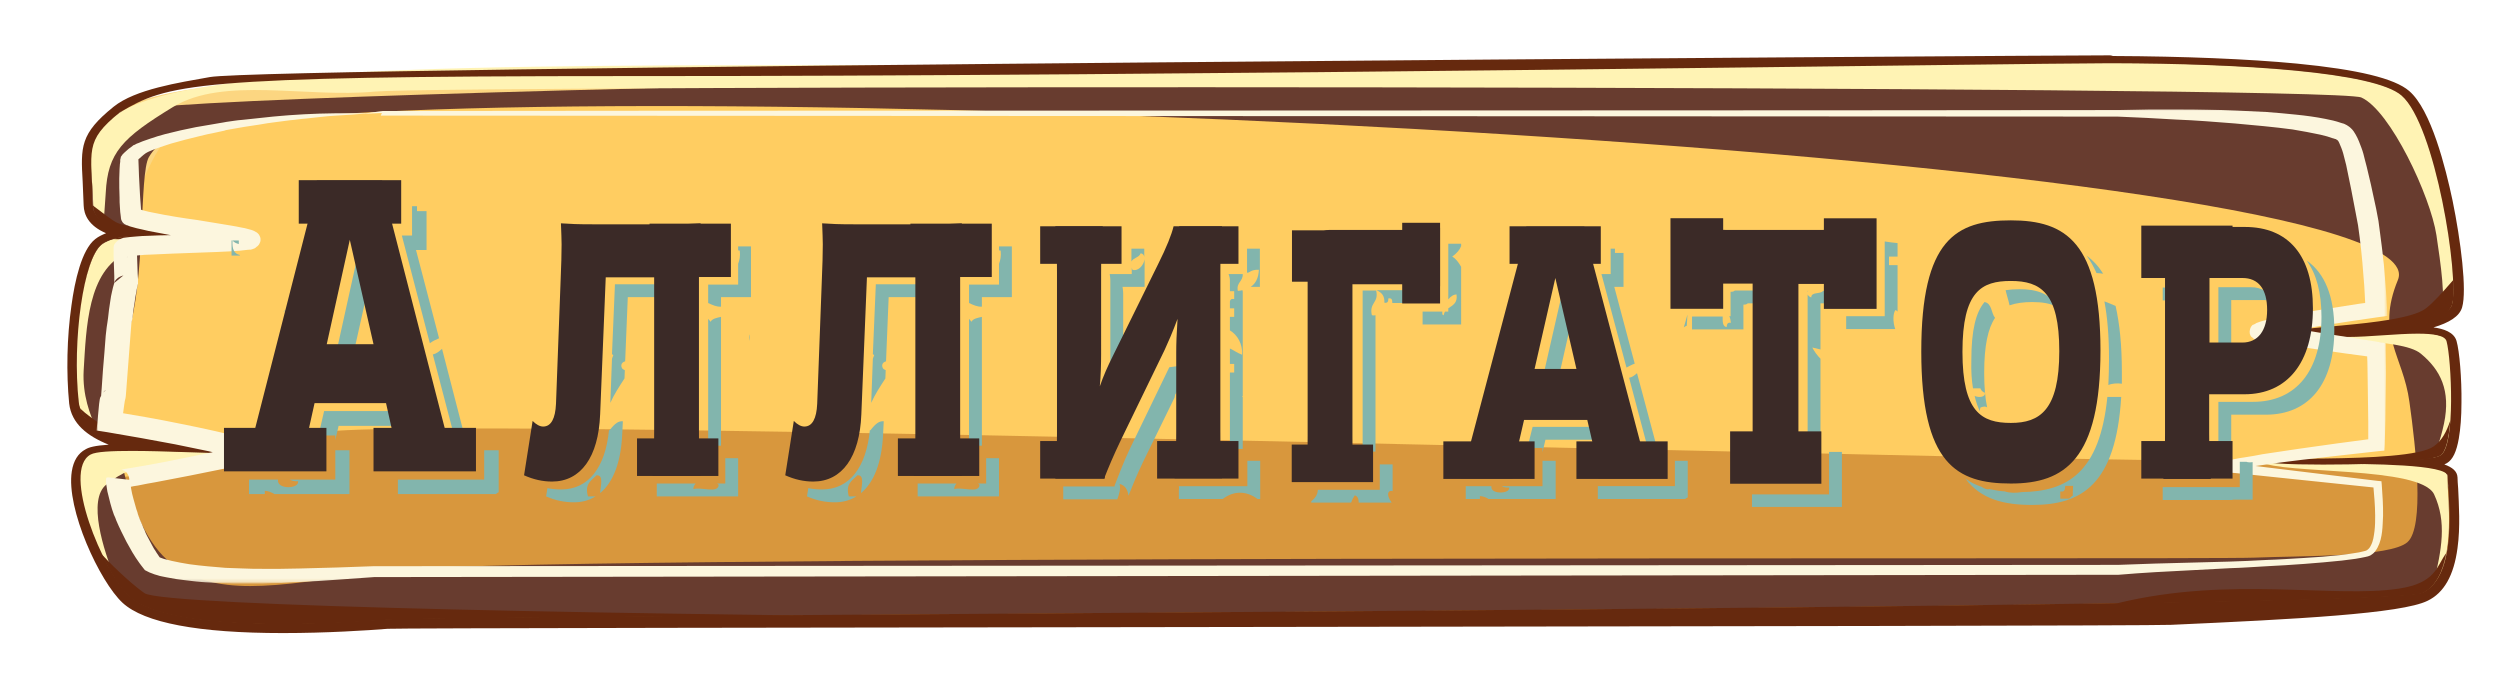 <?xml version="1.0" encoding="utf-8"?>
<!-- Generator: Adobe Illustrator 23.0.1, SVG Export Plug-In . SVG Version: 6.00 Build 0)  -->
<svg version="1.1" id="Buttons" xmlns="http://www.w3.org/2000/svg" xmlns:xlink="http://www.w3.org/1999/xlink" x="0px" y="0px"
	 viewBox="0 0 759 204.5" style="enable-background:new 0 0 759 204.5;" xml:space="preserve">
<style type="text/css">
	.st0{fill:#FFCD61;}
	.st1{fill:#FCD681;}
	.st2{fill:#D8973D;}
	.st3{filter:url(#Adobe_OpacityMaskFilter);}
	.st4{fill:url(#SVGID_1_);}
	.st5{mask:url(#frame_1_);fill:#683C2F;}
	.st6{fill:#FFF3B4;}
	.st7{fill:#66290E;}
	.st8{filter:url(#Adobe_OpacityMaskFilter_1_);}
	.st9{fill:#666666;}
	.st10{mask:url(#Light_1_);fill:#FCF6DE;}
	.st11{fill:#82B5AD;}
	.st12{fill:#3B2A27;}
</style>
<g>
	<g>
		<g>
			<path class="st0" d="M36.5,34.2c9.2-7.3,566.2-15.1,604.9-14.9c39.2,0.1,79.5,2.6,87.8,9.8c10.3,8.9,17.6,55.3,15.3,63.5
				c-2.3,8.2-33.5,9.6-33.5,9.6s30.4-3.5,31.8,1.7c1.4,5.2,2.8,31.6-1.8,34.5c-4.7,2.9-43.2,2.5-43.2,2.5s45.2-3.5,45.3,3.8
				c0.1,7.3,3.3,30.1-7.6,35.4c-10.8,5.3-600.7,6.7-618.2,8.1c-17.5,1.4-65.9,4.1-78-7.1c-8.1-7.5-20.7-38-11.8-42.9
				c5.2-2.8,47.1-0.8,47.1-0.8s-48.7,3.3-50.7-15.3s1.4-43.4,7-47.8c5.6-4.4,24.2-2.8,24.2-2.8s-26.5,2.4-26.8-9.2
				C27.8,45.6,25.4,43,36.5,34.2z"/>
		</g>
	</g>
	<g id="top_6_">
		<g id="top_5_">
			<path class="st1" d="M744.4,92.5c2.3-8.2-5-54.6-15.3-63.5c-8.4-7.2-48.6-9.7-87.8-9.8c-18.2,0-147.7,1.9-282.7,1.6
				C206.9,20.6,48.3,18.7,36.5,34.2c-8.3,10.8-8.6,11.5-8.2,28.1c0.2,6,7.4,8.3,14.3,9c-4.6,0.3-9.3,1.1-11.7,3
				c-2.8,2.2-5.1,9.7-6.4,18.9c8.7,6.6,16.4-51.3,31.7-55.2c34.1-8.7,639.3-32.4,673-8.9c14.3,9.9-9.1,55.1,13.4,66
				C743.6,94.3,744.2,93.4,744.4,92.5z"/>
		</g>
	</g>
	<g>
		<path class="st2" d="M687.7,139.8c-33.2,1.7-541.6-13.6-588.2-8.8c-22.4,2.3-64.3,20-74.9,11.9c-1.7,10.2,8,31.9,14.6,38.2
			c12.1,11.1,60.5,8.5,78,7.1c17.5-1.4,607.4-2.8,618.2-8.1c9-4.4,9.1-22.7,8.5-32.3C725,143,702,139.1,687.7,139.8z"/>
	</g>
	<defs>
		<filter id="Adobe_OpacityMaskFilter" filterUnits="userSpaceOnUse" x="23.5" y="19.2" width="721.3" height="170.3">
			<feColorMatrix  type="matrix" values="1 0 0 0 0  0 1 0 0 0  0 0 1 0 0  0 0 0 1 0"/>
		</filter>
	</defs>
	<mask maskUnits="userSpaceOnUse" x="23.5" y="19.2" width="721.3" height="170.3" id="frame_1_">
		<g class="st3">
			
				<linearGradient id="SVGID_1_" gradientUnits="userSpaceOnUse" x1="383.097" y1="1274.285" x2="383.097" y2="1083.671" gradientTransform="matrix(1 0 0 1 0 -1079)">
				<stop  offset="0" style="stop-color:#A3A3A3"/>
				<stop  offset="0.101" style="stop-color:#898989"/>
				<stop  offset="0.313" style="stop-color:#585858"/>
				<stop  offset="0.514" style="stop-color:#323232"/>
				<stop  offset="0.699" style="stop-color:#171717"/>
				<stop  offset="0.861" style="stop-color:#060606"/>
				<stop  offset="0.984" style="stop-color:#000000"/>
			</linearGradient>
			<rect x="15.4" y="4.7" class="st4" width="735.5" height="190.6"/>
		</g>
	</mask>
	<path id="frame_20_" class="st5" d="M728,85c-6.8,16.5,1.6,22.9,3.5,37c2,14.2,4.6,38-0.6,42.6c-5.2,4.6-31.9,4.1-46.5,4.7
		c-14.5,0.7-534.7-1.1-568.9,4.1s-50,7.7-63.6-2.5c-13.6-10.2-21.3-46.4-13.2-69.3c5.6-15.9,3.5-48.8,6.5-53.9
		c3-5.1,7.9-7.9,29.7-10.6C207.9,20.8,743.5,47.3,728,85z M640.3,19.2c-38.3,0-594.8,7.6-603.9,14.9c-11.1,8.9-8.6,11.5-8.2,28.1
		c0.2,6.8,4.3,8.8,7.6,9.3c1-0.3,1.8-0.4,2.5-0.4c1.2,0,2,0.3,2,0.3s-1,0.2-2.4,0.2c-0.6,0-1.3,0-2.1-0.1c-1.4,0.4-3.1,1.2-5,2.7
		c-5.6,4.4-8,29.1-7,47.8c0.7,12.8,15,13.3,15,13.3s-6.2,0-11.4,2.8c-8.9,4.8,3.6,35.3,11.8,42.9c7.3,6.7,27.6,8.4,46.5,8.4
		c12.6,0,24.5-0.8,31.5-1.3c17.5-1.4,607.4-2.8,618.2-8.1s7.7-28.2,7.6-35.4c-0.1-3.1-2.7-4.4-5.7-4.8c-1.8,0.5-3.7,0.5-5.2,0.5
		c-1.8,0-3.2-0.2-3.2-0.2s2.7-0.5,5.7-0.5c0.9,0,1.8,0,2.7,0.2c1.2-0.3,2.5-0.8,3.6-1.5c4.7-2.9,3.3-29.3,1.8-34.5
		c-0.8-2.9-8.4-3.6-8.4-3.6s8.6-2.6,10-7.8c2.3-8.2-5-54.6-15.3-63.5c-8.4-7.2-48.6-9.7-87.8-9.8C641,19.2,640.7,19.2,640.3,19.2
		L640.3,19.2z"/>
	<g id="light_28_">
		<g>
			<path class="st6" d="M23.8,122c0.4,3.6,2.5,6.4,5.6,8.5c-2.1-4.6-4.4-10.6-4-18c0.8-13.1,1.2-30.3,13-35.7
				c11.7-5.4,32.2-3.8,35.1-4.4c2.1-0.5-21.6-1.3-34.8-1.7c1.2,0.3,2.5,0.5,3.8,0.6c-4.6,0.3-9.3,1.1-11.7,3
				C25.2,78.7,21.9,103.4,23.8,122z"/>
		</g>
		<g>
			<path class="st6" d="M73.7,136.5l-27.6,0.2c-8.7,0-17.4-0.1-19.5,1c-7.4,4-0.2,26.9,8.3,37.9c-3.5-8.6-8.4-23.9-2.6-28.5
				c9.9-7.9,15.1-4.9,32.6-7.3C88.9,136.3,73.7,136.5,73.7,136.5z"/>
		</g>
		<g>
			<path class="st6" d="M744,103.9c-1-5.3-46.5-4.6-45.5-3.2c2.8,3.5,30.4,1.5,36.5,6.7c5.9,4.9,9.1,11.1,7,21.2
				c-1.2,5.6-2.7,9.1-3.5,10.6c1.1-0.2,2-0.5,2.4-0.8C745.6,135.4,745,109.2,744,103.9z"/>
		</g>
		<g>
			<path class="st6" d="M743,144.6c-0.1-2.7-7.4-4.5-7.1-4.5c-14.6,0.2-51.9-1.1-49.7,0.1c7,3.9,48.7,1.2,52.8,9.9
				c3.9,8.4,2.3,16.7-0.2,27.2C745.6,169.3,743.1,151,743,144.6z"/>
		</g>
		<g>
			<path class="st6" d="M716.9,29.6c8.8,3.9,21,30,22.8,41.8c1.3,8.8,2.9,19.3,1.4,24.6c1.7-1,3-2.2,3.4-3.6
				c2.3-8.2-5-54.6-15.3-63.5c-8.4-7.2-48.6-9.7-87.8-9.8c-19.8-0.1-166.8-0.5-311.2,0.5C192.2,20.5,64.4,16.7,36.5,34.1
				c-12.3,7.6-8.6,11.5-8.2,28.1c0.1,2.4,1.2,4.2,3.1,5.6c0.2-1.9,0.4-4.7,0.7-9.2c0.6-12.3,5-16.7,20.4-26.1
				c15.4-9.4,40.5-2.7,61.4-4.7C134.7,25.9,708.1,25.7,716.9,29.6z"/>
		</g>
	</g>
	<g id="dark_5_">
		<g>
			<path class="st7" d="M42.5,71.3c-3,0.2-6,0.6-8.4,1.3c17.8,0.1,39.2,0.9,42.7,0.1c6.1-1.3-35.5-1.7-41.7-5.3
				c-1.1-0.6-3.6-2.5-6.9-5C28.5,68.3,35.6,70.5,42.5,71.3z"/>
		</g>
		<g>
			<path class="st7" d="M742.7,167.9c-2.9,3.8-3,9.1-14.4,10.8c-19.5,3-51.2-3.9-85.3,4.4c-34.1,8.3-587.5,4.8-599.1-3
				c-2.5-1.7-7.9-6.3-13.2-12c2.7,5.7,5.8,10.5,8.5,13c12.1,11.1,60.5,8.5,78,7.1c17.5-1.4,607.4-2.8,618.2-8.1
				C739.7,178,741.7,173.3,742.7,167.9z"/>
		</g>
		<g>
			<path class="st7" d="M700.5,101.2c6.2,1.2,27.7-0.5,20,0c9.4-1.1,22.5-3.6,24-8.8c0.4-1.5,0.5-4.1,0.4-7.5
				c-3.6,4.2-6.6,7.4-8.5,8.8C728.5,99.5,688.8,99,700.5,101.2z"/>
		</g>
		<g>
			<path class="st7" d="M30.8,129c-2.3-1.7-4.4-3-6.6-5.1c2.4,7.9,14.1,11.4,25.6,12.8c-1.7,0-3.5,0-5.2,0
				c12.3,0.5,24.8,0.6,30.8,0.5C91.6,137,37.1,133.7,30.8,129z"/>
		</g>
		<g>
			<path class="st7" d="M687.1,140.2c8.4,1.7,46.7,0.4,41.4,0c6-0.4,11-1,12.4-1.9c1.7-1.1,2.6-5.3,3-10.6c-1.2,3.5-2.5,6-5,7.8
				C730.9,141.3,676.3,138,687.1,140.2z"/>
		</g>
	</g>
	<path id="top_x5F_frame_4_" class="st7" d="M640.3,19.2c0.3,0,0.7,0,1,0c39.2,0.1,79.5,2.6,87.8,9.8c10.3,8.9,17.6,55.3,15.3,63.5
		c-2.3,8.2-46.1,7.7-36.9,9.4c1.5,0.3,3.3,0.4,5.4,0.4c6.3,0,14.7-1,21.1-1c4.8,0,8.4,0.5,8.8,2.4c1.4,5.2,2.8,31.6-1.8,34.5
		c-2.4,1.5-11.8,1.7-21.7,1.7c-2.9,0-5.9,0-8.7,0c-6.3,0-11.9,0.1-15.1,0.5c-2.2,0.3,0.5,0.4,5.5,0.4c1.4,0,3,0,4.8,0
		c14.3,0,37.2,0.2,37.3,3.7c0.2,7.3,3.3,30.1-7.6,35.4c-10.8,5.3-600.7,6.7-618.2,8.1c-7,0.5-18.9,1.3-31.5,1.3
		c-18.9,0-39.3-1.7-46.5-8.4c-8.1-7.5-20.7-38-11.8-42.9c1.6-0.9,6.6-1.1,12.6-1.1c9.7,0,22.3,0.7,29.3,0.7c2.6,0,4.4-0.1,5.2-0.3
		c3.8-1.4-48.7,3.3-50.7-15.3s1.4-43.4,7-47.8c2.7-2.1,7.1-2.5,11.6-2.5c2.8,0,5.7,0.2,8,0.2c1.8,0,3.4-0.1,4.5-0.5
		c4.7-1.5-26.5,2.4-26.8-9.2c-0.4-16.7-2.8-19.2,8.2-28.1c14.7-8.5,20.3-11,153.2-11C360.1,23.2,614.8,19.2,640.3,19.2 M640.4,16.8
		L640.4,16.8c-18.2,0-559.8,3.5-576.7,6.6c-9.5,1.7-22.6,3.7-29.2,9c-10.2,8.2-10,12.2-9.4,22.8c0.1,2.1,0.2,4.4,0.3,7.2
		c0.1,2.7,1.4,6.1,6.8,8.4c-1.2,0.5-2.3,1-3.3,1.8c-4.1,3.2-6.2,12.7-7.2,20.1c-1.4,9.7-1.6,20.6-0.7,29.8c0.7,6.1,5.5,9.9,12,12.5
		c-4.3,0.3-6,0.8-7,1.4c-2.3,1.2-3.7,3.5-4.2,6.7c-1.8,11.4,8.5,33.5,15.4,39.9c6.6,6.1,23,9.2,48.7,9.2c13.2,0,25.6-0.8,31.8-1.3
		c4.6-0.4,531.5-0.7,541.4-1.2c38-1.7,70-3.4,77.9-7.3c5-2.4,8-7.7,9.1-16c0.9-6.4,0.4-13.5,0.2-18.1c-0.1-1.4-0.2-2.5-0.2-3.4
		c-0.1-1.8-1.5-3-4-3.9c0.3-0.1,0.5-0.3,0.8-0.4c1.8-1.1,2.9-3.5,3.6-7.5c0.5-2.9,0.8-6.5,0.8-10.9c0.1-7.2-0.6-15.6-1.5-18.7
		c-0.8-2.7-4-3.7-7-4.1c4.7-1.4,7.9-3.3,8.7-6.1c1.5-5.1-0.4-20.2-2.9-32.4c-2.1-9.9-6.5-27.6-13.2-33.3c-4.4-3.8-15.6-6.5-34.1-8.3
		c-14.7-1.4-34.1-2.2-55.8-2.3C641,16.8,640.7,16.8,640.4,16.8L640.4,16.8z"/>
	<defs>
		<filter id="Adobe_OpacityMaskFilter_1_" filterUnits="userSpaceOnUse" x="29.3" y="33.1" width="695.6" height="143.9">
			<feColorMatrix  type="matrix" values="1 0 0 0 0  0 1 0 0 0  0 0 1 0 0  0 0 0 1 0"/>
		</filter>
	</defs>
	<mask maskUnits="userSpaceOnUse" x="29.3" y="33.1" width="695.6" height="143.9" id="Light_1_">
		<g class="st8">
			<rect x="17.4" y="1.1" class="st9" width="736.6" height="197.8"/>
		</g>
	</mask>
	<path id="Light_6_" class="st10" d="M116.2,33.7c3-0.1,524.2-0.2,527.2-0.3s6-0.1,8.9-0.2c3,0,6,0,8.9,0s6,0,8.9,0.1
		c6,0.1,11.9,0.4,17.9,0.7c3,0.2,6,0.5,9,0.8c3,0.3,6,0.7,9,1.3c1.5,0.3,3,0.6,4.7,1.2c0.2,0.1,0.4,0.1,0.7,0.2l0.3,0.1l0.4,0.2
		l0.2,0.1l0.2,0.1l0.1,0.1c0.1,0,0.1,0,0.2,0.1c0.3,0.2,0.6,0.4,0.8,0.6c0.8,0.7,1.2,1.4,1.6,2.1c0.8,1.4,1.2,2.6,1.7,3.9
		s0.8,2.5,1.1,3.8c0.7,2.5,1.2,5,1.8,7.4l1.6,7.4l0.7,3.7l0.5,3.8c0.3,2.5,0.7,5,0.9,7.5c0.2,1.3,0.3,2.5,0.4,3.8
		c0.1,1.3,0.2,2.5,0.3,3.8c0.2,2.5,0.4,5,0.5,7.6l0.1,2.3l-2.8,0.4l-8.9,1.3c-3,0.5-5.9,0.9-8.9,1.4c-2.9,0.5-5.9,1-8.8,1.5
		c-1.5,0.3-2.9,0.5-4.3,0.9c-0.7,0.1-1.4,0.3-2,0.5c-0.3,0.1-0.6,0.2-0.8,0.2l-0.2,0.1c0,0,0,0,0.1,0l0.1,0l0.1-0.1
		c0.1,0,0.2-0.2,0.4-0.4c0.2-0.2,0.4-0.6,0.5-1.3c0-0.3-0.1-0.6-0.2-0.9c-0.1-0.1-0.1-0.2-0.2-0.4c-0.1-0.1-0.2-0.2-0.2-0.3
		c-0.1,0-0.1-0.1-0.2-0.2c-0.1,0-0.2-0.1-0.2-0.1c-0.1,0-0.2-0.1-0.3-0.2s-0.1,0-0.2-0.1l-0.1,0c-0.2-0.1-0.2,0-0.1,0l1.1,0.2
		l2.2,0.4l4.4,0.7l8.9,1.5l17.8,2.8l2.3,0.4v1.8c0,2.4,0.1,4.9,0.1,7.3l-0.1,7.2l-0.1,7.2c0,1.2-0.1,2.4-0.1,3.7l-0.1,3.7l-0.1,1.7
		l-2,0.2l-11.6,1.3l-11.4,1.3c-3.8,0.5-7.6,0.9-11.4,1.5c-1.9,0.3-3.8,0.5-5.7,0.8c-0.9,0.1-1.9,0.3-2.8,0.5
		c-0.4,0.1-0.9,0.2-1.3,0.3c-0.2,0-0.4,0.1-0.6,0.1c-0.1,0-0.2,0-0.2,0H677c0,0,0.1,0,0.2-0.1c0,0,0.1-0.1,0.2-0.1l0.1-0.1
		c0.1,0,0.1-0.1,0.1-0.2c0.1,0,0.1-0.1,0.1-0.2s0.1-0.2,0.1-0.3c0.1-0.2,0-0.5-0.1-0.7c-0.2-0.3-0.2-0.4-0.3-0.5
		c-0.1,0-0.2-0.1-0.2-0.1c-0.1,0-0.1,0-0.1,0c-0.1,0-0.2-0.1-0.2-0.1s-0.1,0-0.1,0c-0.2,0-0.1,0-0.1,0l0.7,0.1l1.4,0.2l2.9,0.4
		l5.7,0.7l11.5,1.4l11.5,1.4l11.5,1.4l1.1,0.1l0.1,1l0.3,4.7c0.1,1.6,0.1,3.2,0.1,4.8c-0.1,1.6-0.1,3.2-0.3,4.8
		c-0.2,1.6-0.5,3.2-1.4,4.9c-0.2,0.4-0.5,0.8-0.8,1.2s-0.8,0.8-1.3,1.1c-0.6,0.3-1.1,0.4-1.6,0.5c-0.5,0.1-1,0.2-1.5,0.3
		c-1.9,0.4-3.8,0.5-5.7,0.8c-3.7,0.4-7.5,0.7-11.3,1s-7.5,0.5-11.3,0.7s-7.5,0.5-11.3,0.6l-22.6,1.2c-3.7,0.2-7.5,0.5-11.2,0.8
		l-529.6,0.7l-11.3,0.8c-3.7,0.3-7.5,0.5-11.3,0.7l-5.7,0.3c-1.9,0-3.8,0.1-5.7,0.2c-1.9,0-3.7,0-5.7,0c-1,0-2,0-2.9,0l-2.9-0.1
		c-3.8-0.1-7.7-0.4-11.5-0.9c-2-0.2-3.9-0.5-5.9-0.9c-0.5-0.1-1-0.2-1.5-0.3s-1-0.2-1.5-0.4c-0.5-0.1-1-0.3-1.5-0.5
		c-0.3-0.1-0.5-0.2-0.8-0.3l-0.4-0.2l-0.4-0.2l-0.6-0.3l-0.4-0.5c-0.2-0.3-0.5-0.6-0.7-0.9l-0.6-0.8c-0.4-0.5-0.7-1.1-1.1-1.6
		c-0.3-0.5-0.7-1.1-1-1.6l-0.9-1.6l-0.9-1.6c-0.3-0.5-0.5-1.1-0.8-1.6s-0.5-1.1-0.8-1.6l-0.8-1.7l-0.7-1.6c-0.2-0.6-0.4-1.1-0.7-1.7
		c-0.4-1.1-0.8-2.3-1.1-3.5c-0.3-1.2-0.6-2.4-0.9-3.6c-0.1-0.6-0.2-1.2-0.3-1.9c-0.1-0.3-0.1-0.7-0.1-1c0-0.2,0-0.4,0-0.6v-0.3
		l0.1-0.4l6.9,0.8c0.2-0.7-0.3-1.7-0.6-2.1c-0.2-0.4-1-0.9-1.1-0.9c-0.2-0.1-0.4-0.2-0.6-0.2c-0.2,0-0.2,0-0.3,0c-0.1,0-0.2,0-0.2,0
		h-0.1h-0.2c-0.2,0-0.2,0-0.2,0c0,0,0.1,0,0.1,0l0.5,0c0.4,0,0.8-0.1,1.2-0.2c0.8-0.1,1.7-0.3,2.5-0.4c1.7-0.3,3.4-0.6,5.2-0.9
		c3.4-0.6,6.9-1.3,10.3-2l10.3-2.1l5.2-1.1l2.5-0.5c-0.1,0-0.1,0-0.1,0c-0.1,0-0.2,0-0.5,0.2l-0.1,0.1c-0.1,0-0.1,0.1-0.2,0.1
		c-0.1,0.1-0.2,0.1-0.3,0.3c-0.1,0.1-0.2,0.3-0.3,0.5c-0.1,0.2-0.2,0.4-0.2,0.7s-0.1,0.5-0.1,0.7c0,0.1,0.1,0.2,0.1,0.3
		s0.1,0.2,0.1,0.3c0.1,0.1,0.1,0.2,0.1,0.2c0,0,0.1,0.1,0.1,0.2c0.1,0,0.1,0.1,0.1,0.1l0.1,0.1c0.2,0.3,0.3,0.3,0.4,0.4
		c0.1,0,0.1,0,0.1,0s-0.1,0-0.2-0.1c-0.5-0.2-1.2-0.5-2-0.7c-0.8-0.2-1.6-0.5-2.4-0.6c-1.6-0.4-3.3-0.8-5-1.2
		c-3.4-0.7-6.8-1.4-10.2-2.1c-3.4-0.6-6.9-1.3-10.3-1.9c-3.4-0.6-6.9-1.2-10.4-1.8l-3.2-0.5l0.3-2.8c0.2-1.8,0.3-3.5,0.5-5.3
		l0.2-1.4l0.1-0.4l0.1-0.3l0.1-0.1l0.1-0.2c0,0,0.1-0.2,0.1-0.3c0.4-0.3-1,0.5,1.6-1.6c4-1-3.3,1.1-0.4,0.3c0.1,0-0.1,0-0.4,0.3
		c-0.4,0.4-0.8,0.9-0.9,1.4c-0.1,0.2-0.1,0.6-0.1,0.5l0,0l0,0l0.1-0.6l0.2-2.6c0.2-3.5,0.5-7,0.8-10.5l0.4-5.2l0.3-2.6l0.2-1.3
		l0.2-1.4l0.3-2.6l0.4-2.7c0.1-0.9,0.3-1.8,0.5-2.7c0.2-0.9,0.4-1.8,0.7-2.7l2.8-2.3c-2.7,0.7-2.9,2.6-2.7,2.1
		c-0.1,0.1-0.1,0.4-0.1,0.4v0.1v0.1v0v-0.1v-0.3v-0.7v-1.4l-0.1-2.9l-0.1-2.9v-1.5c0-0.3,0-0.5,0-0.9v-0.2V75v-0.1
		c0.1-0.1,0.1-0.3,0.1-0.5c1.3-2.3,3.7-2.2,2.7-2.1l0,0H37h0.1l0.4-0.1c1.4-0.2,2.5-0.3,3.8-0.4c1.2-0.1,2.4-0.2,3.5-0.2
		c2.3-0.1,4.6-0.2,6.9-0.2l13.7-0.2c2.2,0,4.5-0.1,6.7-0.2c0.5,0,1-0.1,1.5-0.1c0.3,0,0.4,0,0.7-0.1h0.1c0,0-0.1,0-0.1,0l0,0h0.1
		c0.1,0,0,0,0,0h-0.1c-0.1,0-0.2,0-0.4,0.2c-0.1,0-0.2,0.1-0.3,0.1c-0.2,0.1-0.3,0.2-0.4,0.3s-0.2,0.2-0.3,0.3s-0.2,0.2-0.3,0.4
		c-0.1,0.1-0.2,0.3-0.2,0.5s-0.1,0.4-0.1,0.6c0,0.4,0.1,0.7,0.2,1.1c0.1,0.1,0.1,0.2,0.2,0.3c0.1,0.1,0.2,0.2,0.2,0.3
		c0.1,0.1,0.2,0.2,0.3,0.3c0.1,0,0.1,0.1,0.2,0.1c0.2,0.1,0.3,0.2,0.3,0.2c0.1,0,0.1,0,0,0c-0.1,0-0.3-0.1-0.5-0.2
		c-0.4-0.1-1-0.2-1.5-0.4c-2.1-0.5-4.3-0.8-6.5-1.2l-6.7-1.1c-4.5-0.8-8.9-1.6-13.5-2.5c-1.1-0.3-2.3-0.5-3.5-0.8
		c-0.6-0.2-1.2-0.3-1.8-0.5c-0.3-0.1-0.7-0.2-1-0.4l-0.1,0l-0.1,0c0.1,0-0.8-0.4-0.4-0.2c-0.3-0.1-0.7-0.5-0.8-0.6
		c-0.1-0.1-0.1-0.2-0.2-0.3l-0.1-0.2c-0.1-0.1-0.1-0.2-0.1-0.2c-0.1-0.1-0.1-0.2-0.1-0.3c-0.1-0.3-0.1-0.4-0.1-0.6
		c-0.1-0.6-0.1-1.1-0.2-1.6l-0.1-1.5c-0.1-1-0.1-2-0.1-2.9c-0.1-1.9-0.1-3.9-0.1-5.8l0.1-2.9l0.1-1.5l0.1-0.7v-0.4v-0.2
		c0-0.1,0-0.1,0.1-0.4l0.1-0.5l0.3-0.4l0.2-0.3c0.1-0.1,0.2-0.2,0.2-0.2l0.4-0.4c0.3-0.3,0.6-0.5,0.9-0.8c0.3-0.3,0.6-0.5,0.9-0.7
		l0.9-0.7l0.2-0.1l0.1,0c0.5-0.3,0.9-0.5,1.3-0.6c0.4-0.2,0.8-0.3,1.2-0.5c0.8-0.3,1.5-0.5,2.3-0.8c1.5-0.5,3-1,4.6-1.4
		c3.1-0.8,6.2-1.5,9.3-2.1c1.6-0.3,3.1-0.5,4.7-0.8l2.3-0.4l0.6-0.1l0.6-0.1l1.1-0.2c1.6-0.2,3.1-0.5,4.7-0.6l4.7-0.5
		c1.6-0.2,3.1-0.3,4.7-0.5l2.3-0.2l2.4-0.2c1.6-0.1,3.1-0.2,4.7-0.3l4.7-0.2c1.6,0,3.1-0.1,4.7-0.1c1.6,0,3.1,0,4.7,0
		c1.6,0,3.1,0,4.7,0L116.2,33.7v0.6l-4.7,0.2c-1.6,0-3.1,0.2-4.7,0.3c-1.6,0.1-3.1,0.2-4.7,0.3c-1.6,0.1-3.1,0.2-4.7,0.4L92.8,36
		c-1.6,0.1-3.1,0.4-4.7,0.5l-2.3,0.3l-2.3,0.3c-1.5,0.2-3.1,0.4-4.6,0.7l-4.6,0.7c-1.5,0.3-3.1,0.5-4.6,0.8l-1.1,0.2L68,39.7
		l-0.5,0.1l-2.3,0.5c-1.5,0.3-3,0.6-4.5,1c-3,0.7-6,1.5-8.8,2.3c-1.4,0.5-2.9,0.9-4.2,1.4c-0.7,0.3-1.4,0.5-2,0.8
		c-0.3,0.1-0.7,0.3-0.9,0.4s-0.5,0.3-0.7,0.4l0.3-0.2l-0.8,0.6c-0.3,0.2-0.5,0.5-0.7,0.6c-0.2,0.2-0.5,0.5-0.7,0.6l-0.3,0.3
		c-0.1,0-0.1,0.1-0.1,0.1L41.6,49l0.4-1l0.1,2.6l0.1,2.8c0.1,1.9,0.2,3.8,0.3,5.7c0.1,1,0.1,1.9,0.2,2.8l0.1,1.4
		c0.1,0.5,0.1,0.9,0.2,1.2c0,0.1,0.1,0.1,0,0.1c0,0,0,0-0.1-0.1c0,0-0.1-0.1-0.1-0.1s-0.1-0.1-0.1-0.1c-0.1,0-0.1-0.1-0.2-0.2
		c-0.1-0.1-0.4-0.5-0.7-0.6c0.3,0.1-0.5-0.2-0.4-0.2h0.1l0.1,0c0.2,0,0.4,0.1,0.6,0.2c0.4,0.1,0.9,0.3,1.4,0.4
		c1,0.3,2.1,0.5,3.1,0.7c4.3,0.9,8.8,1.6,13.2,2.2l6.7,1.1c2.3,0.4,4.5,0.7,6.8,1.2c0.6,0.1,1.2,0.2,1.8,0.4
		c0.3,0.1,0.7,0.2,1.1,0.3c0.2,0.1,0.4,0.1,0.8,0.3c0.2,0.1,0.4,0.2,0.7,0.4c0.1,0,0.2,0.1,0.3,0.2c0.1,0.1,0.3,0.2,0.4,0.4
		c0.1,0.1,0.2,0.2,0.2,0.3c0.1,0.1,0.1,0.2,0.2,0.4c0.2,0.4,0.2,0.7,0.2,1.1s-0.2,0.8-0.4,1.2c-0.1,0.2-0.2,0.3-0.3,0.4
		c-0.1,0.1-0.2,0.2-0.3,0.3c-0.2,0.1-0.3,0.2-0.5,0.4c-0.1,0.1-0.2,0.1-0.3,0.2c-0.4,0.2-0.7,0.2-0.8,0.3c-0.1,0-0.2,0-0.3,0.1
		l-0.2,0l-0.2,0h-0.1c-0.4,0-0.7,0.1-1,0.1c-0.7,0.1-1.2,0.1-1.8,0.2c-2.4,0.2-4.7,0.3-7,0.4L52.3,77c-2.3,0.1-4.5,0.2-6.7,0.3
		c-1.1,0-2.2,0.1-3.3,0.2c-1,0.1-2.2,0.2-3,0.4L39,78h-0.1h-0.1l0,0c-1.1,0.1,1.3,0.3,2.6-2c0.1-0.1,0.1-0.3,0.1-0.4v-0.1v-0.1
		c0,0,0,0,0,0V76l0.1,1.4l0.1,2.9l0.1,2.9l0.1,1.5v0.8v0.4V86v0.2v0.1l-0.1,0.1c0,0-0.1,0.3-0.1,0.4c0.2-0.5-0.1,1.3-2.7,2.1
		l2.8-2.3c-0.2,0.8-0.4,1.6-0.5,2.5c-0.2,0.8-0.3,1.6-0.4,2.5l-0.4,2.5l-0.3,2.6L39.9,98l-0.1,1.3l-0.2,2.6l-0.4,5.2l-0.8,10.5
		l-0.2,2.6l-0.1,0.7l-0.2,0.8l-0.2,1.3l-0.7,5.2l-2.9-3.3c3.5,0.6,7,1.2,10.5,1.8c3.5,0.6,6.9,1.3,10.4,2c3.5,0.7,6.9,1.4,10.4,2.2
		c1.7,0.4,3.5,0.8,5.3,1.3c0.9,0.2,1.8,0.5,2.7,0.7c0.9,0.3,1.8,0.5,2.9,1c0.3,0.1,0.5,0.3,0.9,0.5c0.2,0.1,0.4,0.2,0.6,0.4
		c0.2,0.2,0.5,0.4,0.9,0.8l0.1,0.1c0.1,0.1,0.1,0.1,0.2,0.2c0.1,0.1,0.1,0.1,0.1,0.2c0.1,0.1,0.1,0.2,0.1,0.3
		c0.1,0.1,0.1,0.2,0.1,0.3s0.1,0.3,0.1,0.4c0.1,0.3,0,0.5-0.1,0.8c-0.1,0.3-0.2,0.5-0.3,0.8c-0.2,0.3-0.3,0.4-0.4,0.6
		c-0.2,0.2-0.3,0.3-0.4,0.4c-0.1,0-0.2,0.1-0.2,0.2l-0.2,0.1c-0.5,0.3-0.8,0.4-1.1,0.5c-0.3,0.1-0.5,0.1-0.8,0.2l-2.7,0.5l-5.2,1.1
		l-10.4,2.1c-3.5,0.7-6.9,1.3-10.4,2c-1.7,0.3-3.5,0.6-5.3,1c-0.9,0.1-1.8,0.3-2.7,0.5c-0.4,0.1-0.9,0.1-1.4,0.2
		c-0.3,0-0.5,0-0.8,0.1c-0.2,0-0.3,0-0.5,0c-0.2,0-0.3,0-0.5,0H36h-0.2h-0.2c-0.1,0-0.2,0-0.3,0s-0.2,0-0.3-0.1
		c-0.2,0-0.4-0.1-0.7-0.2c-0.1,0-0.9-0.5-1.1-0.9c-0.3-0.3-0.8-1.4-0.6-2.1l6.9,0.8l0,0v0.1c0,0,0,0.2,0,0.3c0,0.2,0,0.5,0.1,0.7
		c0.1,0.5,0.1,1,0.2,1.5c0.2,1.1,0.4,2.1,0.7,3.1c0.3,1.1,0.6,2.1,0.9,3.2c0.2,0.5,0.4,1.1,0.5,1.6l0.6,1.6l0.7,1.6
		c0.2,0.5,0.4,1.1,0.7,1.6c0.2,0.5,0.4,1.1,0.7,1.6l0.8,1.5l0.8,1.5c0.3,0.5,0.5,1,0.9,1.5c0.3,0.5,0.6,1,0.9,1.4l0.4,0.6l0.4,0.5
		l-1-0.7l0.2,0.1l0.2,0.1c0.1,0,0.3,0.1,0.5,0.2c0.4,0.1,0.7,0.3,1.1,0.4c0.4,0.1,0.8,0.2,1.2,0.3c0.4,0.1,0.8,0.2,1.2,0.3
		c1.7,0.4,3.5,0.7,5.3,1c3.6,0.5,7.3,0.8,11,1.1l2.8,0.1l2.8,0.1c1.8,0.1,3.7,0.1,5.6,0.1h5.5l5.6-0.1c3.7-0.1,7.5-0.2,11.3-0.3
		l11.3-0.4l529.6-0.4c3.8-0.1,7.5-0.3,11.3-0.4l11.3-0.3c3.7-0.1,7.5-0.2,11.3-0.3c3.7-0.1,7.5-0.3,11.3-0.5
		c3.7-0.1,7.5-0.4,11.3-0.6c3.7-0.2,7.5-0.5,11.2-0.9c1.8-0.2,3.7-0.5,5.5-0.8c0.4-0.1,0.9-0.2,1.3-0.3c0.4-0.1,0.9-0.2,1-0.3
		c0.5-0.3,1-0.8,1.3-1.5c0.7-1.3,0.9-2.8,1.1-4.4s0.2-3.1,0.2-4.7s-0.1-3.1-0.2-4.7l-0.4-4.8l1.1,1.1l-11.5-1.2l-11.5-1.2l-11.5-1.2
		l-5.7-0.6l-2.9-0.3l-1.5-0.1l-0.8-0.1c-0.2,0-0.4,0-0.8-0.2l-0.2,0c-0.1,0-0.2-0.1-0.3-0.1l-0.1-0.1c-0.1,0-0.2-0.1-0.2-0.2
		c-0.2-0.1-0.3-0.2-0.4-0.5c-0.1-0.3-0.2-0.5-0.1-0.8c0-0.1,0.1-0.3,0.1-0.4c0.1-0.1,0.1-0.1,0.1-0.2c0.1-0.1,0.1-0.1,0.2-0.2
		l0.1-0.1c0.1,0,0.2-0.1,0.2-0.2c0.2-0.1,0.3-0.2,0.4-0.3c0.1,0,0.2-0.1,0.3-0.1c0.2,0,0.3-0.1,0.5-0.1c0.3-0.1,0.5-0.1,0.8-0.2
		c0.5-0.1,1-0.2,1.5-0.3c1-0.2,2-0.4,2.9-0.5c1.9-0.3,3.8-0.6,5.7-1c3.8-0.6,7.6-1.1,11.4-1.7l11.4-1.6l11.3-1.5l-2,2v-3.6
		c0-1.2,0-2.4,0-3.6l-0.1-7.2l-0.1-7.2c0-2.4-0.1-4.7-0.2-7.2l2.3,2.2c-6-0.8-12-1.6-17.9-2.5l-8.9-1.3l-4.4-0.7l-2.2-0.3l-1.2-0.2
		c-0.3,0-0.6-0.1-1.2-0.3c-0.1,0-0.2,0-0.2-0.1c-0.1,0-0.2-0.1-0.3-0.1c-0.1,0-0.3-0.1-0.4-0.2c-0.1,0-0.2-0.1-0.2-0.2
		c-0.1-0.1-0.2-0.1-0.3-0.2c-0.1,0-0.2-0.2-0.3-0.3c-0.1-0.1-0.2-0.2-0.2-0.4c-0.2-0.3-0.2-0.7-0.2-1.1c0.1-0.8,0.3-1.2,0.5-1.5
		c0.2-0.3,0.4-0.5,0.6-0.5c0.1-0.1,0.2-0.1,0.2-0.1c0.1,0,0.2-0.1,0.2-0.1c0.2-0.1,0.4-0.2,0.5-0.3c0.3-0.1,0.5-0.2,0.8-0.3
		c0.5-0.2,0.9-0.3,1.3-0.4c0.8-0.2,1.6-0.4,2.3-0.6c1.5-0.4,3-0.6,4.6-0.9c3-0.5,6-1.1,9-1.6c3-0.5,6-0.9,8.9-1.4s6-0.9,9-1.3
		l-2.7,2.7c-0.1-2.5-0.3-4.9-0.4-7.4c-0.1-1.2-0.2-2.5-0.3-3.7c-0.1-1.2-0.2-2.5-0.3-3.7c-0.2-2.5-0.5-4.9-0.8-7.4l-0.5-3.7
		l-0.7-3.7l-1.4-7.3c-0.5-2.5-1-4.9-1.5-7.3c-0.3-1.2-0.6-2.4-0.9-3.5c-0.3-1.1-0.8-2.3-1.2-3.2c-0.2-0.5-0.5-0.9-0.8-1
		c-0.1-0.1-0.1,0-0.1-0.1l-0.1,0l-0.1-0.1l-0.1,0l0,0c0.1,0-0.2-0.1,0.1,0l-0.1,0l-0.1,0l-0.2-0.1c-0.1,0-0.2-0.1-0.4-0.1
		c-1.1-0.4-2.4-0.8-3.8-1.1c-2.7-0.6-5.6-1.1-8.5-1.6c-2.9-0.4-5.8-0.7-8.7-1c-5.9-0.6-11.8-1.1-17.7-1.5c-2.9-0.2-5.9-0.4-8.9-0.5
		l-8.9-0.5c-3-0.1-5.9-0.3-8.9-0.4l-527.3-0.3L116.2,33.7L116.2,33.7z"/>
</g>
<path class="st11" d="M227.5,101.5v2C227.7,102.7,227.7,102,227.5,101.5z"/>
<path class="st11" d="M512.1,98.9c0.1-1,0.1-2.1,0.2-3.4c-0.4,1.4-0.7,2.7-1.1,3.9C511.5,99.2,511.7,99,512.1,98.9z"/>
<path class="st11" d="M483.4,78.6h-0.6v0.7c0.2-0.1,0.5-0.3,0.7-0.4C483.4,78.7,483.4,78.6,483.4,78.6z"/>
<path class="st11" d="M332,84h-0.2v0.4C331.9,84.2,331.9,84.1,332,84z"/>
<path class="st11" d="M72.5,74.1c0-0.3,0-0.7,0-1.1h-1.9C71,73.6,71.8,73.9,72.5,74.1z"/>
<path class="st11" d="M88.8,94.5v-0.6c-1.1,0.1-2.1,0.3-2.9,0.6H88.8z"/>
<path class="st11" d="M70.6,73h-0.3v4.6h2.5v-0.2C71.1,77.1,70.4,75.6,70.6,73z"/>
<path class="st11" d="M568.7,84h-0.2v0.4C568.6,84.2,568.6,84.1,568.7,84z"/>
<path class="st11" d="M322.8,87.1h1.3v-1.9c0-0.4-0.1-0.9-0.2-1.2c-0.3,0.4-0.7,0.8-1.1,1.2V87.1z"/>
<path class="st11" d="M338.4,147.4v0.3h-15.6v3.9h16.4c0.6-1.6,1.1-3.3,0.7-4.7c1.8,0.5,2.5,1.9,2.7,3.6c1.2-3,2.4-6,4.4-10.2
	l9.6-19.6c0,0,0,0,0,0c0.2-1.3,0.3-1.1,0.5-1.3l2.1-4.5V111c-1.4,0.1-2.8,0.3-4.2,0.5l-11.9,24.6
	C340.9,140.7,339.7,144.2,338.4,147.4z"/>
<path class="st11" d="M359.6,102.6c0.1-1,0.2-2,0.3-3.3c-0.5,1.3-0.9,2.6-1.4,3.7C358.9,102.9,359.3,102.7,359.6,102.6z"/>
<path class="st11" d="M323.6,83.3h-0.8v0.7c0.3-0.1,0.6-0.2,0.9-0.4C323.6,83.4,323.6,83.3,323.6,83.3z"/>
<path class="st11" d="M371.2,151.5c3.3-2.5,7.1-2.6,10.6,0h0.8v-11.6h-3.9v7.7h-20.8c0.1,0.4,0.1,0.8,0,1.3h0v2.6H371.2z"/>
<path class="st11" d="M373.4,85v3.4c0.4,0,0.8,0,1.3,0c0,1.3,0,1.6,0,2.4c-0.9-0.2-1.2,0.2-1.3,0.7v2.1c0.4,0,1.3,0,1.3,0
	c0,1.3,0,1.3,0,2.6c0,0-0.9,0-1.3,0v4.1c2.3,1.4,3.9,4.1,3.7,7.4c-1.4-0.5-2.4-1.3-3.7-1.9v4.7c0.4,0,1.3,0,1.3,0s0,1.3,0,2.6
	c0,0-0.9,0-1.3,0v20.5c0,1.1-0.4,2.7-0.4,2.7h4.3v-15.8c-0.1-0.1-0.2-0.1-0.2-0.2c0.1,0,0.2-0.1,0.2-0.1V88.8c0-0.2,0-0.5-0.1-0.7
	c-0.4,0.1-0.9,0.2-1.4,0.2c-0.5-2.6,1.6-2.8,1.5-5.1H373C373,83.3,373.4,84.2,373.4,85z"/>
<path class="st11" d="M379.7,87.1h2.8V75.5h-3.9v7.3c0.8,0.1,1.1-1,3.6-0.9C382.1,84.4,381.2,86.1,379.7,87.1z"/>
<path class="st11" d="M549,88.3h-0.2v0.4C548.8,88.5,548.9,88.4,549,88.3z"/>
<path class="st11" d="M556.6,88.3c0,0-0.3,0-0.4,0h-2.7c-0.8,1.1-3.6,0.2-3.6,2c-0.6-0.2-0.9-0.5-1.1-0.9v43.9h3.9v-24.4
	c-1-1-1.8-2.1-2.5-3.4c1.3,0.3,2,0.5,2.5,0.6v-14h3.9V88.3z"/>
<path class="st11" d="M529.3,92.5c1.3,0,1-0.4,1.4-0.4h3.8v-3.9h-7.7c-0.4,0-0.1,0.4-1.4,0.4V96H525c0.3,0.5,0.4,1.2,0.5,2
	c-1.1-0.2-1.2,0.5-1.3,1.3c-1.3-0.2-1.2-1.8-1.2-3.2h-9.3v3.9h15.6V92.5z"/>
<path class="st11" d="M422.8,149.1V141h-3.9v7.7h-18.8c-0.1,1.8-1,2.6-2,3.5v0.4h12.1c0.3-0.9,0.8-1.8,1.1-2.2
	c0.9,0.2,1.2,1.1,1.2,2.2h10C420.5,149.8,421.7,148.7,422.8,149.1z"/>
<path class="st11" d="M398.1,92h1.3v-1c-0.4-0.1-0.9-0.2-1.3-0.2V92z"/>
<path class="st11" d="M413.7,134.7c0,1-0.5,2.4-0.5,2.4h4.4V95.7c-0.3,0.1-0.7,0.1-1.1,0c-0.9-3.9,2.2-3.7,1.3-7.5h-4.1V134.7z"/>
<path class="st11" d="M420.3,91.9c1.1,0.2,1.2-0.5,1.2-1.3c1.1-0.2,1.2,0.5,1.2,1.3c0,0,0,0.1,0,0.1h5.2v-3.9h-10
	C419.5,88.8,420.4,89.8,420.3,91.9z"/>
<path class="st11" d="M439.7,89.4v1.5c0.7-0.9,1.6-1.5,2.5-1.5c0.4,2.6-1.2,3.3-2.5,4.2v1h-1c-0.2,0.3-0.3,0.7-0.4,1.1
	c-0.4,0-0.5-0.4-0.4-1.1h-6v3.9h11.7v-5.3V81c-0.7-1.2-1.5-2.4-2.7-3.1c1.5-1.1,2.3-2.1,2.7-3.2V74h-3.9V89.4z"/>
<path class="st11" d="M120.8,150h29.7c0.3-0.2,0.6-0.4,0.9-0.6v-12.7H147v8.9h-26.2V150z"/>
<path class="st11" d="M399.4,88.6v-0.5h-1.3v0.3C398.6,88.6,399,88.6,399.4,88.6z"/>
<path class="st11" d="M133.3,102.7l-7-26.8h3.2V64.1c-1,0-1.9,0-2.9,0c0-0.4,0-0.9,0-1.5h-1.5v8.9H122l8.5,32.7
	C131.3,103.6,132.3,103.1,133.3,102.7z"/>
<path class="st11" d="M131.4,107.6l6.6,25.2c0,0,0-0.6,0-0.6h3l-6.8-26.3C133.3,106.7,132.5,107.4,131.4,107.6z"/>
<path class="st11" d="M185.8,107.5c0.1,0.1,0.2,0.2,0.4,0.3c-0.1,0.4-0.3,0.7-0.4,1.1l-0.5,13.4c1.1-2.5,2.8-5.1,4.3-7.4l0.1-2.5
	c-0.4-0.2-0.8-0.4-0.9-0.7c-0.5-1.1,0.2-1.8,1-2l0.8-19.5h10.2v-3.9h-1.3h-12.8L185.8,107.5z"/>
<path class="st11" d="M337.1,110.1c0,0.4,0,0.2,0,1.5c0.1,0,0,0,0,0s0,1.3,0,2.6c0,0,0,0-0.1,0c-0.1,1.3-0.2,4.2-0.4,6
	c1.1-3.2,2.3-6.1,3.8-9.2l0.6-1.3V89.1c0-0.9-0.2-2-0.2-2h6.7v-8.4c-0.2,1.7-1.9,3.8-3.7,3.2c-0.1-0.2-0.1-0.4-0.2-0.6v1.9h-6.7
	c0,0,0.2,1.1,0.2,2V110.1z"/>
<path class="st11" d="M346.3,76.9c0.7,0.1,1,0.5,1.1,1.1v-2.5h-3.9v3.9C344.1,78.2,345.9,78.2,346.3,76.9z"/>
<polygon class="st11" points="96.7,132.2 101.8,132.2 101.8,133.6 102.8,129.3 121,129.3 120,124.8 98.4,124.8 "/>
<path class="st11" d="M106.2,136.7h-4.4v8.9H87.9c0.7,0.3,1.4,0.6,2.6,0.5c0.4,2.4-6.6,2.6-6.1-0.5h-8.8v4.4h4.8c0-0.3,0-0.7,0-1
	c1.2,0.1,2.1,0.5,2.9,1h22.8V136.7z"/>
<polygon class="st11" points="107.4,107 111.8,87.3 109.1,75.3 102.1,107 "/>
<polygon class="st11" points="555.3,150.1 531.9,150.1 531.9,153.9 559.2,153.9 559.2,137.2 555.3,137.2 "/>
<path class="st11" d="M575.5,94.1c0.2,0.1,0.4,0.3,0.6,0.5V80.5c-0.9,0-1.7,0-2.6,0c0-1.3,0-2.6,0-2.6c0.9,0,1.7,0,2.6,0v-4.1
	c-1.3-0.1-2.6-0.3-3.9-0.5V96h-11.7v3.9h14.9C574.6,97.7,574.7,95,575.5,94.1z"/>
<path class="st11" d="M218.9,135.3V96.2c-1.3,0.3-2.6,0.5-3.2,1.5c-0.2-0.3-0.4-0.6-0.7-0.9v36.9c0,0.7-0.2,1.6-0.2,1.6H218.9z"/>
<path class="st11" d="M199.4,150.7h24.7v-11.6h-3.9v7.7h-2.5c0.2,0.1,0.4,0.3,0.5,0.4c-0.2,2.8-5.4,0.5-7.7,1.3
	c0-0.7,0.3-1.3,0.7-1.7h-11.8V150.7z"/>
<path class="st11" d="M180.8,150.7c-0.8,0-1.6,0-2.3,0c-1.1-3.9,1.1-4.8,2.6-6.4c2.3-0.2,1.2,3.4,1.1,5.4c4-3.3,6.3-9.4,6.7-17.7
	l0.2-4.1c-1.3-0.1-2.3,0.5-4.1,2.8c0-0.1,0-0.1-0.1-0.2c-1.1,11.5-6.3,18.1-14.5,18.1c-1.4,0-2.8-0.1-4.2-0.4l-0.4,2.5
	c2.9,1.3,5.7,1.8,8.5,1.8C176.7,152.5,178.9,151.9,180.8,150.7z"/>
<path class="st11" d="M604.4,127.8c-0.7,0-1.4-0.2-2-0.7c0.8,1,1.8,1.8,2.9,2.4C605,129,604.7,128.4,604.4,127.8z"/>
<path class="st11" d="M640.3,109c0,2.8-0.1,5.4-0.2,7.9c1.1-0.5,2.7-0.6,4.1-0.4c0-1.2,0-2.3,0-3.6c0-8.2-0.7-14.7-1.9-20
	c-1.1-0.5-2.3-1-3.4-1.4C639.8,96.3,640.3,102.1,640.3,109z"/>
<path class="st11" d="M599,117.9c0.8,0,1.5,0,2.3,0c-0.2,0,0.5,1.2,1.3,1.3c0.3,1.4-1.8,1.6-3.1,1c0.4,1.9,1,3.4,1.6,4.7
	c0-0.4,0-0.8,0.2-1.2c1.1-0.4,1.7-0.3,2,0c-0.6-2.8-0.9-6.2-0.9-10.5c0-8.4,1.2-13.6,3.3-16.7c-1.2-1.4-0.9-4.4-3.2-4.8
	c-2.6,3.1-4,8.4-4,17.7C598.4,112.7,598.6,115.5,599,117.9z"/>
<path class="st11" d="M638.5,83.1c-1.4-2.3-3.1-4.1-5-5.5c1.1,1.5,2.1,3.3,3,5.3C637.1,82.9,637.8,83,638.5,83.1z"/>
<path class="st11" d="M613.8,149.4c-1.7,0.3-3.7,0.3-5.1-0.2c-1.6-0.1-3.2-0.4-4.7-0.7c-0.7,0.2-1.5-0.1-2.4-0.7
	c-1.8-0.6-3.4-1.4-4.9-2.5c4.7,6.3,11.7,8,20.3,8c15,0,25.4-6.2,27-32.8c-1.4,0-2.8,0-4.2,0C637.5,143.4,627.7,149.2,613.8,149.4z
	 M629.3,150.5c0-0.2-1.1,0.9-1.1,0.9c-0.9,0-1.5,0-2.7,0c0,0,0-1.3,0-2.2c1.3,0.2,1.4-0.4,1.5-1.7c0.9,0,2.4,0,2.4,0
	C629.3,148.8,629.3,149.6,629.3,150.5z"/>
<path class="st11" d="M224.1,76c0.2,0,0.4,0.1,0.5,0.1c0.2,1.7-0.1,2.9-0.5,4v6.3H215V92c1.3,0.6,2.6,1.2,3.9,1.1v-2.9h9.1V74.8
	h-3.9V76z"/>
<path class="st11" d="M617,91.7c3,0,5.6,0.4,7.8,1.6c-2.5-4.3-6.6-5.5-11.7-5.5c-1.5,0-2.9,0.1-4.2,0.3c0.3,1.4,0.9,3.1,1.2,4.6
	C612.1,92,614.4,91.7,617,91.7z"/>
<path class="st12" d="M546,132.4c0,5.5,0.1,9.6,0.5,13.9h-14.9c0.4-4.3,0.5-8.1,0.5-13.9V86.1h-8c-4.2,0-5.4,0.1-10.2,0.6V69.2
	c2.2,0.4,5.9,0.6,10,0.6h29.5c4.7,0,7.4-0.2,10.5-0.6v17.6c-3-0.5-5.7-0.6-10.5-0.6H546V132.4z"/>
<rect x="501.4" y="72" transform="matrix(-1.836970e-16 1 -1 -1.836970e-16 595.155 -435.149)" class="st12" width="27.5" height="16"/>
<rect x="548" y="72" transform="matrix(-1.836970e-16 1 -1 -1.836970e-16 641.729 -481.723)" class="st12" width="27.5" height="16"/>
<rect x="525.2" y="131" transform="matrix(-1 1.392914e-05 -1.392914e-05 -1 1078.166 277.855)" class="st12" width="27.7" height="15.9"/>
<path class="st12" d="M121,142.8c-0.6-5.1-1.1-7.8-1.8-11.4l-2-9H95.5l-2,9c-1,4.2-1.5,7.5-1.9,11.4H73.9c1.1-3.2,1.8-5.7,3.6-12.9
	l16.3-63.7c1.4-5.2,2-8.4,2.4-11.4H116c0.5,3.1,1.1,5.8,2.6,11.4l16.4,63.7c1.4,5.6,2.6,9.9,3.6,12.9H121z M106.2,72.8l-7,31.7h14.2
	L106.2,72.8z"/>
<path class="st12" d="M410.6,132.1c0,6.4,0.1,10.2,0.5,14.2h-14.6c0.4-3.7,0.5-7.4,0.5-14.1V83c0-5.5,1.4-13.2,6.6-13.2H427
	c4.8,0,7.2-0.2,10.2-0.6v17.7c-2.8-0.5-5.6-0.6-10.2-0.6h-16.4V132.1z"/>
<path class="st12" d="M334.3,107.5c0,2.9-0.1,6.9-0.4,9.8c1.1-3.2,2.4-6.1,3.9-9.1l13.8-28c2.6-5.2,4.1-9,4.7-11.5H371
	c-0.4,4.3-0.5,8.2-0.5,13.7v48.4c0,6.9,0.1,10.8,0.5,14.4h-14.4c0.4-3.9,0.5-8.2,0.5-14.3v-23.7c0-3,0.1-5.6,0.4-10.4
	c-1.4,3.8-2.8,7-3.9,9.4l-13.3,27.4c-2.3,4.8-3.8,8.4-5.1,11.7h-14.8c0.3-3.9,0.5-8.1,0.5-13.7V82.7c0-6-0.1-9.8-0.5-14h14.4
	c-0.4,4.2-0.5,7.8-0.5,14V107.5z"/>
<path class="st12" d="M161.7,127.8c1.1,1.1,2.2,1.7,3.2,1.7c2.4,0,3.7-2.4,3.9-6.9l1.4-37.4c0.2-5.7,0.3-7.2,0.3-11
	c0-1.7-0.1-3.4-0.2-6.4c3.1,0.2,4.8,0.3,9.9,0.3h22.7c5.1,0,6.7-0.1,9.8-0.3c-0.4,4.5-0.5,8.5-0.5,13.5v49.9c0,6.3,0.1,9.2,0.5,13.3
	h-14.6c0.4-3.8,0.5-6.6,0.5-13.3v-47h-14.7l-1.7,41.6c-0.5,13-5.9,20.4-14.6,20.4c-2.8,0-5.6-0.6-8.5-1.9L161.7,127.8z"/>
<rect x="90.7" y="54.7" class="st12" width="31.1" height="13.2"/>
<rect x="419.2" y="74.1" transform="matrix(-1.836970e-16 1 -1 -1.836970e-16 511.309 -351.563)" class="st12" width="24.5" height="11.5"/>
<rect x="392.2" y="134.9" transform="matrix(-1 -1.224647e-16 1.224647e-16 -1 809.066 281.268)" class="st12" width="24.7" height="11.4"/>
<rect x="390.2" y="71.9" transform="matrix(-1.836970e-16 1 -1 -1.836970e-16 475.643 -320.272)" class="st12" width="15.6" height="11.5"/>
<rect x="315.8" y="68.7" class="st12" width="24.7" height="11.4"/>
<rect x="351.3" y="133.9" class="st12" width="24.7" height="11.4"/>
<rect x="315.8" y="133.9" class="st12" width="19.6" height="11.4"/>
<rect x="358" y="68.7" class="st12" width="18" height="11.4"/>
<rect x="193.4" y="133.1" class="st12" width="24.7" height="11.4"/>
<rect x="197.2" y="67.9" class="st12" width="24.7" height="16.2"/>
<rect x="113.4" y="129.9" class="st12" width="31.1" height="13.2"/>
<rect x="68" y="129.9" class="st12" width="31.1" height="13.2"/>
<path class="st12" d="M610.5,66.9c-16.6,0-27.2,5.7-27.2,39.8c0,34.1,10.7,40.1,27.2,40.1c16.4,0,27.2-7.4,27.2-40.4
	C637.7,73.5,627.1,66.9,610.5,66.9z M610.5,128.4c-8.9,0-14.7-3.3-14.7-21.6c0-18.4,5.8-21.5,14.7-21.5c9,0,14.7,3.5,14.7,21.3
	C625.2,124.5,619.3,128.4,610.5,128.4z"/>
<path class="st11" d="M265,107.5c0.1,0.1,0.2,0.2,0.4,0.3c-0.1,0.4-0.3,0.7-0.4,1.1l-0.5,13.4c1.1-2.5,2.8-5.1,4.3-7.4l0.1-2.5
	c-0.4-0.2-0.8-0.4-0.9-0.7c-0.5-1.1,0.2-1.8,1-2l0.8-19.5h10.2v-3.9h-1.3h-12.8L265,107.5z"/>
<path class="st11" d="M298.1,135.3V96.2c-1.3,0.3-2.6,0.5-3.2,1.5c-0.2-0.3-0.4-0.6-0.7-0.9v36.9c0,0.7-0.2,1.6-0.2,1.6H298.1z"/>
<path class="st11" d="M278.6,150.7h24.7v-11.6h-3.9v7.7h-2.5c0.2,0.1,0.4,0.3,0.5,0.4c-0.2,2.8-5.4,0.5-7.7,1.3
	c0-0.7,0.3-1.3,0.7-1.7h-11.8V150.7z"/>
<path class="st11" d="M260,150.7c-0.8,0-1.6,0-2.3,0c-1.1-3.9,1.1-4.8,2.6-6.4c2.3-0.2,1.2,3.4,1.1,5.4c4-3.3,6.3-9.4,6.7-17.7
	l0.2-4.1c-1.3-0.1-2.3,0.5-4.1,2.8c0-0.1,0-0.1-0.1-0.2c-1.1,11.5-6.3,18.1-14.5,18.1c-1.4,0-2.8-0.1-4.2-0.4l-0.4,2.5
	c2.9,1.3,5.7,1.8,8.5,1.8C255.9,152.5,258.1,151.9,260,150.7z"/>
<path class="st11" d="M303.3,76c0.2,0,0.4,0.1,0.5,0.1c0.2,1.7-0.1,2.9-0.5,4v6.3h-9.1V92c1.3,0.6,2.6,1.2,3.9,1.1v-2.9h9.1V74.8
	h-3.9V76z"/>
<path class="st12" d="M241,127.8c1.1,1.1,2.2,1.7,3.2,1.7c2.4,0,3.7-2.4,3.9-6.9l1.4-37.4c0.2-5.7,0.3-7.2,0.3-11
	c0-1.7-0.1-3.4-0.2-6.4c3.1,0.2,4.8,0.3,9.9,0.3h22.7c5.1,0,6.7-0.1,9.8-0.3c-0.4,4.5-0.5,8.5-0.5,13.5v49.9c0,6.3,0.1,9.2,0.5,13.3
	h-14.6c0.4-3.8,0.5-6.6,0.5-13.3v-47h-14.7l-1.7,41.6c-0.5,13-5.9,20.4-14.6,20.4c-2.8,0-5.6-0.6-8.5-1.9L241,127.8z"/>
<rect x="272.6" y="133.1" class="st12" width="24.7" height="11.4"/>
<rect x="276.4" y="67.9" class="st12" width="24.7" height="16.2"/>
<path class="st11" d="M485.1,151.5h26.5c0.3-0.2,0.5-0.4,0.8-0.5v-11.1h-3.9v7.7h-23.4V151.5z"/>
<path class="st11" d="M496.3,110.4l-6.2-23.3h2.8V76.8c-0.9,0-1.7,0-2.6,0c0-0.4,0-0.8,0-1.3H489v7.7h-2.8l7.6,28.4
	C494.6,111.2,495.4,110.7,496.3,110.4z"/>
<path class="st11" d="M494.6,114.7l5.8,21.9c0,0,0-0.5,0-0.5h2.7l-6.1-22.8C496.3,113.9,495.6,114.5,494.6,114.7z"/>
<polygon class="st11" points="463.7,136 468.3,136 468.3,137.3 469.2,133.5 485.4,133.5 484.5,129.6 465.3,129.6 "/>
<path class="st11" d="M472.2,139.9h-3.9v7.7h-12.4c0.6,0.3,1.3,0.5,2.3,0.4c0.4,2-5.9,2.2-5.4-0.4h-7.8v3.9h4.3c0-0.3,0-0.6,0-0.9
	c1.1,0.1,1.9,0.4,2.6,0.9h20.4V139.9z"/>
<polygon class="st11" points="473.3,114.2 477.2,97 474.8,86.6 468.5,114.2 "/>
<path class="st12" d="M485.3,145.2c-0.5-4.4-0.9-6.8-1.6-9.9l-1.8-7.8h-19.2l-1.8,7.8c-0.9,3.7-1.3,6.5-1.7,9.9h-15.8
	c1-2.8,1.6-5,3.2-11.2l14.6-55.3c1.2-4.5,1.8-7.3,2.2-9.9h17.6c0.5,2.7,0.9,5.1,2.3,9.9l14.6,55.3c1.3,4.9,2.4,8.6,3.2,11.2H485.3z
	 M472.2,84.4l-6.3,27.6h12.7L472.2,84.4z"/>
<rect x="458.3" y="68.7" class="st12" width="27.7" height="11.4"/>
<rect x="478.6" y="134" class="st12" width="27.7" height="11.4"/>
<rect x="438.2" y="134" class="st12" width="27.7" height="11.4"/>
<path class="st11" d="M677.8,151.7h6.1v-11.4c-0.8,0.1-1.4,0.1-1.9-0.1h-2v7.7h-6.1h-14.5h-2.8v3.9h6.7H677.8z"/>
<path class="st11" d="M708.7,100.1c0-10.1-2.9-17.2-8.4-21c3,4.1,4.5,9.8,4.5,17.1c0,16.4-7.7,25.8-20.8,25.8h-10.5v12
	c0,0.8-0.1,2.2-0.1,2.2h4v-10.3h10.5C701,125.9,708.7,116.5,708.7,100.1z"/>
<rect x="656.6" y="87.3" class="st11" width="3.9" height="3.9"/>
<path class="st11" d="M677.4,91.1h6.9h3c1,0,1.9,0.1,2.7,0.4c-1.1-2.9-3.4-4.3-6.6-4.3h-3h-6.9v19.3h3.9V91.1z"/>
<path class="st12" d="M656.8,145.3c0.4-4,0.5-8.2,0.5-13.6V82c0-5-0.1-9.1-0.5-13.4c3.2,0.2,5.6,0.3,9.9,0.3h14.8
	c13.3,0,20.7,8.7,20.7,24.7c0,16.4-7.7,26.1-20.8,26.1h-10.7v11.8c0,5.4,0.2,9.9,0.5,13.9H656.8z M680.8,104c4.7,0,7.5-3.6,7.5-9.9
	c0-6.3-2.6-9.7-7.5-9.7h-10V104H680.8z"/>
<rect x="650.1" y="68.5" class="st12" width="27.7" height="15.9"/>
<rect x="650.1" y="133.9" class="st12" width="27.7" height="11.4"/>
</svg>
